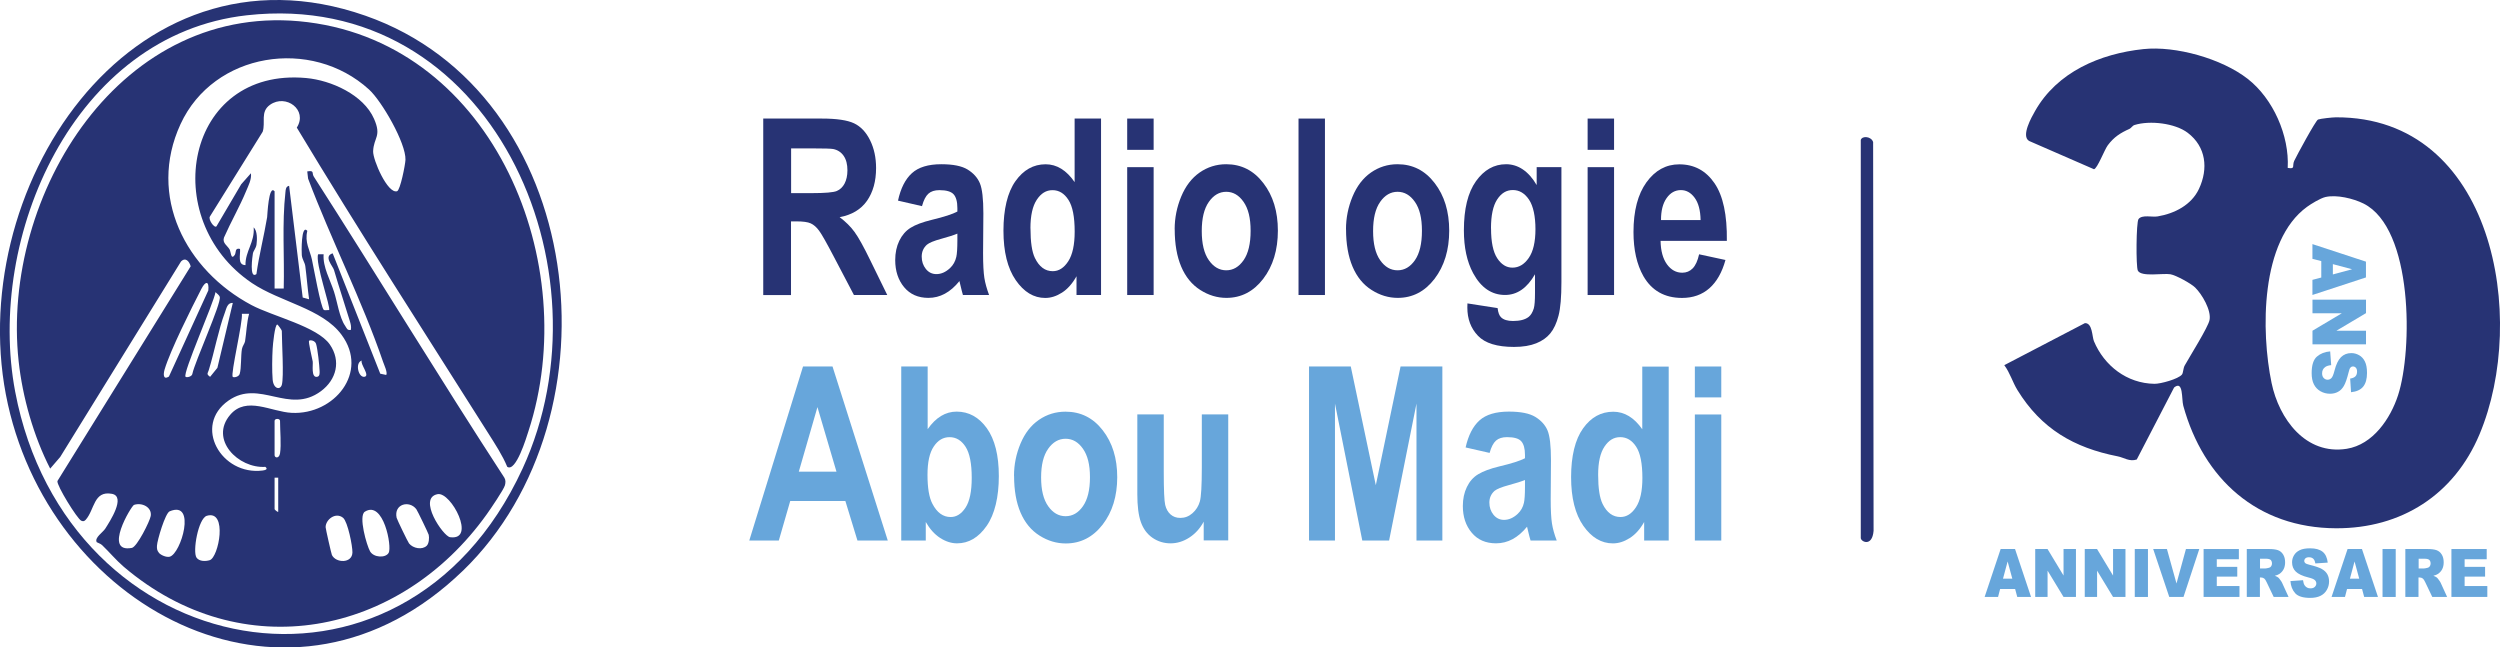 <svg width="139" height="36" viewBox="0 0 139 36" fill="none" xmlns="http://www.w3.org/2000/svg">
<g clip-path="url(#clip0_2779_167)">
<path d="M127.2 9.336C127.646 9.413 127.429 9.222 127.559 8.943C127.689 8.664 128.757 6.689 128.883 6.646C129.029 6.594 129.691 6.523 129.876 6.523C138.641 6.487 140.581 17.69 137.858 24.155C136.444 27.517 133.508 29.388 129.88 29.372C125.508 29.354 122.513 26.634 121.39 22.558C121.288 22.186 121.406 21.119 120.88 21.545L118.804 25.548C118.399 25.686 118.086 25.437 117.746 25.373C115.311 24.895 113.492 23.84 112.168 21.686C111.896 21.242 111.757 20.73 111.438 20.303L115.921 17.966C116.345 17.951 116.317 18.715 116.422 18.969C116.994 20.334 118.257 21.319 119.788 21.34C120.125 21.346 121.118 21.073 121.316 20.825C121.39 20.733 121.384 20.475 121.468 20.325C121.743 19.828 122.773 18.196 122.851 17.791C122.956 17.255 122.436 16.365 122.052 15.988C121.827 15.764 120.982 15.301 120.676 15.249C120.264 15.178 119.045 15.415 118.863 15.043C118.755 14.823 118.77 12.348 118.903 12.179C119.107 11.921 119.658 12.087 119.967 12.032C120.914 11.872 121.845 11.394 122.263 10.501C122.789 9.379 122.662 8.161 121.635 7.382C120.936 6.852 119.54 6.683 118.68 6.95C118.56 6.987 118.495 7.125 118.396 7.167C117.898 7.388 117.536 7.618 117.192 8.078C117.007 8.327 116.614 9.373 116.425 9.409L112.815 7.836C112.36 7.56 112.957 6.511 113.149 6.174C114.377 4.002 116.765 2.984 119.172 2.73C120.97 2.539 123.528 3.26 124.967 4.38C126.393 5.49 127.293 7.548 127.197 9.333L127.2 9.336ZM128.274 11.498C125.666 13.387 125.706 18.439 126.3 21.294C126.715 23.291 128.193 25.315 130.477 24.953C131.94 24.72 132.911 23.269 133.332 21.975C134.143 19.488 134.183 12.697 131.411 11.317C130.845 11.035 129.914 10.811 129.292 10.955C129.004 11.023 128.494 11.339 128.274 11.498Z" fill="#273374"/>
<path d="M25.736 31.733C16.267 40.903 3.038 34.128 0.439 22.48C-2.181 10.724 7.183 -3.718 20.316 0.873C32.601 5.167 34.668 23.081 25.739 31.733H25.736ZM13.73 0.849C4.099 1.916 -0.783 13.184 0.844 21.778C3.718 36.947 22.352 40.59 29.053 26.059C34.145 15.012 27.326 -0.66 13.73 0.849Z" fill="#273374"/>
<path d="M103.459 7.781C103.537 7.532 104.05 7.581 104.146 7.9L104.171 29.516C104.091 30.436 103.459 30.117 103.459 29.912V7.781Z" fill="#273374"/>
<path d="M28.202 25.954C27.945 25.325 27.534 24.703 27.169 24.123C23.593 18.465 19.948 12.821 16.502 7.095C17.13 6.111 15.895 5.203 15.014 5.826C14.46 6.218 14.775 6.804 14.605 7.325L11.672 12.036C11.564 12.187 11.905 12.696 12.034 12.588L13.411 10.245L13.953 9.632C13.993 9.981 13.816 10.306 13.687 10.619C13.337 11.469 12.826 12.358 12.452 13.211C12.356 13.515 12.628 13.64 12.765 13.867C12.839 13.99 12.836 14.481 13.049 14.18C13.142 14.048 13.04 13.763 13.346 13.84C13.377 14.152 13.185 14.738 13.649 14.741C13.634 13.962 14.169 13.472 14.104 12.64C14.315 12.837 14.299 13.337 14.262 13.597C14.228 13.821 14.089 13.935 14.061 14.097C14.042 14.208 13.844 15.548 14.256 15.241C14.404 14.18 14.677 13.134 14.853 12.076C14.868 11.978 14.933 10.239 15.267 10.635V16.042H15.775C15.821 14.26 15.673 12.453 15.871 10.678C15.886 10.527 15.892 10.368 16.075 10.331L16.83 16.542L17.186 16.64C17.099 16.029 17.055 15.41 16.975 14.796C16.947 14.591 16.808 14.435 16.78 14.189C16.765 14.063 16.734 12.435 17.087 12.834C16.929 13.475 17.232 13.91 17.343 14.432C17.433 14.846 17.835 17.1 18.005 17.232C18.052 17.268 18.209 17.232 18.296 17.241C18.411 17.131 17.501 14.582 17.69 14.137H17.993C17.943 14.849 18.352 15.539 18.571 16.22C18.751 16.772 18.872 17.661 19.187 18.112C19.277 18.241 19.299 18.388 19.509 18.342C19.537 18.161 19.503 18.02 19.45 17.848C19.162 16.901 18.847 15.962 18.571 15.014C18.51 14.796 17.965 14.251 18.497 14.085L21.142 20.777L21.476 20.848C21.56 20.707 21.356 20.29 21.3 20.121C20.134 16.713 18.407 13.315 17.13 9.932L17.083 9.531C17.498 9.457 17.325 9.629 17.445 9.816C21.012 15.376 24.437 21.023 28.041 26.558C28.122 26.696 28.112 26.828 28.075 26.979C28.017 27.209 27.262 28.316 27.067 28.589C22.228 35.364 13.439 37.096 6.88 31.512C6.463 31.156 6.073 30.686 5.671 30.303C5.587 30.223 5.389 30.162 5.38 30.147C5.234 29.901 5.72 29.601 5.853 29.392C6.101 29 7.016 27.607 6.224 27.457C5.2 27.264 5.262 28.343 4.767 28.898C4.687 28.987 4.619 28.997 4.517 28.951C4.297 28.855 3.137 26.979 3.193 26.745L10.602 14.806C10.528 14.536 10.317 14.281 10.064 14.539L3.347 25.408L2.79 26.055C1.875 24.27 1.253 22.096 1.036 20.084C0.037 10.837 6.741 -0.075 17.12 1.234C27.5 2.544 32.413 14.704 29.381 23.976C29.279 24.292 28.685 26.279 28.202 25.954ZM14.763 25.957C13.247 26.061 11.626 24.43 12.802 23.059C13.702 22.007 15.069 22.896 16.223 22.955C18.575 23.071 20.536 20.703 18.989 18.612C17.906 17.149 15.58 16.796 14.008 15.738C8.743 12.184 10.308 3.731 17.021 4.338C18.414 4.464 20.211 5.271 20.796 6.605C21.229 7.589 20.78 7.629 20.746 8.408C20.728 8.887 21.551 10.791 22.077 10.632C22.256 10.576 22.535 9.15 22.544 8.883C22.575 7.96 21.229 5.623 20.517 4.976C17.315 2.059 11.88 2.9 10.036 6.905C8.192 10.911 10.327 15.017 13.983 16.962C15.165 17.59 17.649 18.155 18.339 19.155C18.971 20.069 18.708 21.111 17.841 21.752C16.059 23.071 14.438 21.059 12.706 22.271C10.707 23.669 12.3 26.457 14.608 26.16C14.748 26.141 14.921 26.092 14.757 25.96L14.763 25.957ZM9.392 20.937L11.583 16.146C11.635 15.615 11.431 15.606 11.196 16.063C10.645 17.134 9.467 19.48 9.151 20.547C9.074 20.814 9.071 21.139 9.392 20.937ZM10.317 20.949C10.373 21.004 10.679 20.949 10.698 20.777C10.828 20.133 12.313 16.867 12.22 16.511C12.189 16.398 12.056 16.324 11.982 16.241C11.892 16.833 10.138 20.771 10.317 20.946V20.949ZM12.941 16.845C12.641 16.818 12.585 17.161 12.508 17.367C12.146 18.327 11.926 19.55 11.607 20.581C11.549 20.768 11.459 20.793 11.682 20.952L12.087 20.452L12.944 16.845H12.941ZM13.85 17.446H13.448C13.51 17.9 12.808 20.814 12.941 20.952C12.993 21.007 13.278 20.961 13.328 20.786C13.424 20.464 13.386 19.78 13.451 19.406C13.482 19.234 13.603 19.106 13.625 18.977C13.705 18.474 13.714 17.946 13.85 17.446ZM15.669 21.4C15.793 20.964 15.669 19.02 15.669 18.394C15.669 18.354 15.45 18.044 15.416 18.044C15.28 18.044 15.171 19.155 15.159 19.391C15.131 19.888 15.119 20.615 15.159 21.102C15.202 21.627 15.58 21.703 15.669 21.397V21.4ZM17.186 18.946C17.13 19.004 17.356 19.906 17.387 20.099C17.414 20.271 17.281 21.026 17.64 20.949C17.786 20.918 17.773 20.746 17.77 20.63C17.761 20.323 17.659 19.388 17.572 19.115C17.513 18.934 17.247 18.888 17.189 18.946H17.186ZM20.115 20.047C19.729 20.161 19.917 21.007 20.267 20.949C20.595 20.891 20.007 20.228 20.115 20.047ZM15.57 25.206C15.645 24.727 15.57 23.927 15.57 23.402C15.57 23.255 15.267 23.255 15.267 23.402V25.304C15.267 25.466 15.521 25.516 15.57 25.203V25.206ZM15.469 26.558H15.267V28.31C15.267 28.328 15.403 28.466 15.469 28.46V26.558ZM24.332 27.475C23.197 27.69 24.641 29.816 25.022 29.868C26.504 30.07 25.081 27.334 24.332 27.475ZM7.45 28.073C7.301 28.126 5.714 30.772 7.332 30.463C7.62 30.407 8.331 28.984 8.381 28.687C8.458 28.199 7.886 27.92 7.45 28.073ZM23.729 30.34C23.852 30.217 23.874 29.904 23.837 29.736C23.821 29.659 23.203 28.38 23.147 28.31C22.757 27.8 21.888 28.018 22.052 28.788C22.07 28.874 22.674 30.128 22.742 30.214C22.968 30.496 23.478 30.588 23.729 30.34ZM8.832 30.735C8.947 30.87 9.253 30.999 9.436 30.953C10.067 30.791 10.939 27.8 9.433 28.429C9.188 28.53 8.74 30.036 8.727 30.343C8.721 30.503 8.727 30.607 8.836 30.735H8.832ZM21.609 30.742C21.807 30.398 21.322 27.794 20.285 28.451C19.917 28.684 20.39 30.331 20.576 30.656C20.78 31.009 21.439 31.036 21.609 30.739V30.742ZM11.499 28.678C11.023 28.822 10.695 30.683 10.93 31.009C11.085 31.22 11.428 31.217 11.66 31.146C12.158 30.996 12.675 28.325 11.499 28.678ZM19.076 28.791C18.667 28.454 18.107 28.883 18.104 29.309C18.104 29.389 18.42 30.785 18.454 30.858C18.674 31.312 19.58 31.337 19.595 30.717C19.605 30.374 19.336 29.006 19.076 28.791Z" fill="#273374"/>
<path d="M42.436 16.403V6.592H45.697C46.517 6.592 47.114 6.681 47.485 6.856C47.856 7.033 48.154 7.346 48.376 7.797C48.599 8.248 48.71 8.763 48.71 9.343C48.71 10.079 48.54 10.686 48.203 11.168C47.866 11.646 47.358 11.95 46.684 12.075C47.018 12.324 47.297 12.6 47.513 12.898C47.73 13.195 48.027 13.729 48.395 14.489L49.332 16.403H47.479L46.359 14.268C45.96 13.505 45.688 13.023 45.542 12.827C45.397 12.628 45.239 12.493 45.075 12.419C44.911 12.345 44.651 12.309 44.296 12.309H43.98V16.406H42.43L42.436 16.403ZM43.986 10.738H45.134C45.877 10.738 46.341 10.698 46.526 10.619C46.712 10.539 46.857 10.401 46.959 10.205C47.061 10.008 47.117 9.763 47.117 9.469C47.117 9.137 47.049 8.871 46.91 8.668C46.771 8.466 46.579 8.337 46.325 8.285C46.198 8.263 45.824 8.251 45.196 8.251H43.986V10.741V10.738Z" fill="#273374"/>
<path d="M51.263 11.462L49.929 11.155C50.078 10.468 50.337 9.959 50.703 9.628C51.068 9.296 51.612 9.131 52.336 9.131C52.992 9.131 53.481 9.229 53.802 9.428C54.124 9.628 54.35 9.879 54.48 10.186C54.61 10.493 54.675 11.054 54.675 11.87L54.659 14.066C54.659 14.691 54.684 15.151 54.73 15.449C54.777 15.746 54.867 16.062 54.993 16.403H53.539C53.502 16.277 53.453 16.093 53.397 15.848C53.372 15.737 53.354 15.664 53.344 15.627C53.094 15.94 52.825 16.173 52.537 16.329C52.249 16.485 51.946 16.562 51.621 16.562C51.049 16.562 50.597 16.363 50.269 15.967C49.941 15.572 49.774 15.069 49.774 14.461C49.774 14.059 49.849 13.701 50 13.388C50.152 13.075 50.359 12.833 50.631 12.664C50.901 12.495 51.29 12.351 51.801 12.225C52.488 12.06 52.964 11.906 53.23 11.762V11.575C53.23 11.213 53.159 10.956 53.02 10.802C52.88 10.649 52.617 10.572 52.231 10.572C51.968 10.572 51.764 10.637 51.618 10.769C51.473 10.9 51.352 11.13 51.263 11.462ZM53.23 12.989C53.041 13.069 52.744 13.167 52.336 13.277C51.928 13.388 51.662 13.498 51.535 13.606C51.343 13.78 51.247 14.001 51.247 14.268C51.247 14.535 51.324 14.759 51.476 14.952C51.631 15.145 51.825 15.24 52.064 15.24C52.33 15.24 52.58 15.13 52.822 14.906C53.001 14.737 53.116 14.529 53.171 14.283C53.208 14.124 53.23 13.817 53.23 13.366V12.992V12.989Z" fill="#273374"/>
<path d="M61.221 16.403H59.854V15.36C59.628 15.765 59.359 16.069 59.05 16.268C58.74 16.467 58.431 16.566 58.115 16.566C57.478 16.566 56.931 16.237 56.476 15.578C56.021 14.919 55.792 14.002 55.792 12.824C55.792 11.646 56.015 10.701 56.457 10.076C56.9 9.45 57.459 9.134 58.137 9.134C58.759 9.134 59.294 9.466 59.749 10.125V6.592H61.218V16.403H61.221ZM57.295 12.695C57.295 13.453 57.376 14.002 57.54 14.342C57.778 14.833 58.109 15.078 58.533 15.078C58.87 15.078 59.158 14.894 59.396 14.526C59.634 14.158 59.752 13.609 59.752 12.876C59.752 12.06 59.638 11.471 59.405 11.113C59.176 10.754 58.88 10.573 58.521 10.573C58.162 10.573 57.88 10.751 57.645 11.106C57.41 11.462 57.292 11.99 57.292 12.695H57.295Z" fill="#273374"/>
<path d="M62.672 8.331V6.592H64.142V8.331H62.672ZM62.672 16.403V9.294H64.142V16.403H62.672Z" fill="#273374"/>
<path d="M65.311 12.747C65.311 12.121 65.432 11.517 65.673 10.934C65.914 10.351 66.255 9.904 66.697 9.594C67.139 9.287 67.631 9.131 68.176 9.131C69.017 9.131 69.707 9.48 70.242 10.18C70.781 10.879 71.05 11.759 71.05 12.826C71.05 13.894 70.778 14.793 70.236 15.501C69.695 16.209 69.011 16.562 68.188 16.562C67.678 16.562 67.192 16.415 66.731 16.12C66.27 15.826 65.917 15.394 65.676 14.826C65.435 14.256 65.314 13.566 65.314 12.747H65.311ZM66.818 12.848C66.818 13.553 66.948 14.093 67.211 14.467C67.474 14.841 67.795 15.029 68.179 15.029C68.562 15.029 68.884 14.841 69.144 14.467C69.404 14.093 69.534 13.547 69.534 12.833C69.534 12.118 69.404 11.6 69.144 11.226C68.884 10.851 68.562 10.664 68.179 10.664C67.795 10.664 67.474 10.851 67.211 11.226C66.948 11.6 66.818 12.139 66.818 12.845V12.848Z" fill="#273374"/>
<path d="M72.198 16.403V6.592H73.667V16.403H72.198Z" fill="#273374"/>
<path d="M74.837 12.747C74.837 12.121 74.958 11.517 75.199 10.934C75.44 10.351 75.781 9.904 76.223 9.594C76.665 9.287 77.157 9.131 77.702 9.131C78.543 9.131 79.233 9.48 79.768 10.18C80.307 10.879 80.576 11.759 80.576 12.826C80.576 13.894 80.303 14.793 79.762 15.501C79.221 16.209 78.537 16.562 77.714 16.562C77.204 16.562 76.718 16.415 76.257 16.12C75.793 15.826 75.443 15.394 75.202 14.826C74.961 14.256 74.84 13.566 74.84 12.747H74.837ZM76.344 12.848C76.344 13.553 76.474 14.093 76.736 14.467C76.999 14.841 77.321 15.029 77.705 15.029C78.088 15.029 78.41 14.841 78.67 14.467C78.93 14.093 79.06 13.547 79.06 12.833C79.06 12.118 78.93 11.6 78.67 11.226C78.41 10.851 78.088 10.664 77.705 10.664C77.321 10.664 76.999 10.851 76.736 11.226C76.474 11.6 76.344 12.139 76.344 12.845V12.848Z" fill="#273374"/>
<path d="M81.587 16.869L83.267 17.13C83.295 17.378 83.36 17.553 83.462 17.645C83.601 17.78 83.821 17.847 84.121 17.847C84.504 17.847 84.792 17.774 84.984 17.626C85.114 17.528 85.21 17.369 85.278 17.151C85.324 16.994 85.346 16.706 85.346 16.286V15.249C84.906 16.016 84.353 16.4 83.681 16.4C82.936 16.4 82.342 15.995 81.906 15.188C81.562 14.55 81.392 13.756 81.392 12.805C81.392 11.615 81.615 10.704 82.063 10.075C82.512 9.447 83.069 9.131 83.737 9.131C84.405 9.131 84.99 9.517 85.439 10.29V9.293H86.815V15.673C86.815 16.513 86.763 17.139 86.654 17.553C86.546 17.967 86.395 18.292 86.2 18.531C86.005 18.77 85.745 18.954 85.417 19.086C85.089 19.218 84.678 19.289 84.18 19.289C83.236 19.289 82.568 19.083 82.175 18.669C81.779 18.255 81.584 17.734 81.584 17.099C81.584 17.038 81.584 16.961 81.59 16.872L81.587 16.869ZM82.902 12.701C82.902 13.455 83.016 14.007 83.245 14.357C83.474 14.707 83.756 14.881 84.09 14.881C84.449 14.881 84.752 14.7 84.999 14.342C85.247 13.983 85.371 13.449 85.371 12.744C85.371 12.038 85.253 11.462 85.015 11.103C84.777 10.747 84.477 10.566 84.115 10.566C83.753 10.566 83.471 10.741 83.242 11.091C83.013 11.44 82.899 11.974 82.899 12.695L82.902 12.701Z" fill="#273374"/>
<path d="M88.272 8.331V6.592H89.742V8.331H88.272ZM88.272 16.403V9.294H89.742V16.403H88.272Z" fill="#273374"/>
<path d="M94.469 14.139L95.936 14.455C95.747 15.142 95.45 15.666 95.045 16.025C94.639 16.384 94.129 16.565 93.519 16.565C92.554 16.565 91.837 16.16 91.373 15.354C91.007 14.706 90.822 13.89 90.822 12.903C90.822 11.725 91.063 10.802 91.543 10.136C92.025 9.471 92.632 9.137 93.368 9.137C94.194 9.137 94.847 9.486 95.326 10.186C95.806 10.885 96.032 11.952 96.013 13.394H92.328C92.338 13.952 92.458 14.384 92.684 14.697C92.91 15.007 93.195 15.163 93.532 15.163C93.761 15.163 93.956 15.084 94.114 14.921C94.271 14.761 94.389 14.501 94.469 14.145V14.139ZM94.553 12.237C94.543 11.691 94.432 11.28 94.222 10.995C94.011 10.71 93.758 10.569 93.458 10.569C93.136 10.569 92.87 10.719 92.662 11.017C92.452 11.317 92.35 11.722 92.353 12.234H94.553V12.237Z" fill="#273374"/>
<path d="M49.36 30.053H47.674L47.002 27.854H43.937L43.302 30.053H41.66L44.648 20.377H46.288L49.36 30.053ZM46.508 26.226L45.45 22.634L44.413 26.226H46.508Z" fill="#67A6DB"/>
<path d="M50.109 30.053V20.377H51.578V23.861C52.033 23.211 52.568 22.886 53.19 22.886C53.867 22.886 54.427 23.195 54.87 23.812C55.312 24.431 55.535 25.318 55.535 26.474C55.535 27.63 55.309 28.593 54.857 29.241C54.406 29.888 53.858 30.21 53.212 30.21C52.893 30.21 52.58 30.108 52.271 29.909C51.962 29.71 51.696 29.412 51.473 29.023V30.053H50.105H50.109ZM51.569 26.397C51.569 27.124 51.658 27.661 51.841 28.008C52.095 28.501 52.435 28.747 52.856 28.747C53.181 28.747 53.456 28.572 53.685 28.222C53.914 27.873 54.028 27.321 54.028 26.569C54.028 25.769 53.914 25.192 53.682 24.836C53.453 24.484 53.156 24.306 52.797 24.306C52.438 24.306 52.15 24.477 51.918 24.824C51.683 25.171 51.569 25.695 51.569 26.397Z" fill="#67A6DB"/>
<path d="M56.379 26.449C56.379 25.833 56.5 25.238 56.741 24.661C56.983 24.085 57.323 23.646 57.765 23.343C58.208 23.039 58.7 22.889 59.244 22.889C60.086 22.889 60.776 23.232 61.311 23.922C61.849 24.612 62.118 25.48 62.118 26.532C62.118 27.584 61.846 28.471 61.305 29.17C60.763 29.869 60.08 30.216 59.257 30.216C58.746 30.216 58.26 30.072 57.799 29.78C57.338 29.489 56.986 29.066 56.744 28.504C56.503 27.943 56.383 27.259 56.383 26.456L56.379 26.449ZM57.886 26.548C57.886 27.244 58.016 27.774 58.279 28.145C58.542 28.517 58.864 28.701 59.247 28.701C59.631 28.701 59.953 28.517 60.212 28.145C60.472 27.774 60.602 27.238 60.602 26.535C60.602 25.833 60.472 25.321 60.212 24.95C59.953 24.579 59.631 24.395 59.247 24.395C58.864 24.395 58.542 24.579 58.279 24.95C58.016 25.321 57.886 25.851 57.886 26.548Z" fill="#67A6DB"/>
<path d="M66.926 30.053V29.004C66.725 29.378 66.459 29.673 66.128 29.888C65.797 30.102 65.45 30.21 65.082 30.21C64.714 30.21 64.374 30.105 64.077 29.9C63.78 29.694 63.566 29.403 63.433 29.029C63.3 28.655 63.235 28.136 63.235 27.477V23.042H64.705V26.262C64.705 27.247 64.733 27.851 64.785 28.075C64.838 28.296 64.937 28.474 65.082 28.602C65.228 28.731 65.407 28.796 65.627 28.796C65.877 28.796 66.103 28.71 66.301 28.535C66.499 28.36 66.635 28.146 66.71 27.888C66.784 27.63 66.821 27.002 66.821 25.996V23.039H68.29V30.047H66.923L66.926 30.053Z" fill="#67A6DB"/>
<path d="M72.782 30.053V20.377H75.103L76.495 26.977L77.871 20.377H80.195V30.053H78.756V22.438L77.234 30.053H75.743L74.224 22.438V30.053H72.785H72.782Z" fill="#67A6DB"/>
<path d="M82.822 25.182L81.488 24.878C81.64 24.201 81.897 23.701 82.262 23.372C82.627 23.047 83.171 22.885 83.895 22.885C84.551 22.885 85.04 22.983 85.362 23.179C85.683 23.375 85.909 23.624 86.039 23.924C86.169 24.225 86.234 24.78 86.234 25.584L86.219 27.749C86.219 28.365 86.243 28.819 86.29 29.111C86.336 29.402 86.426 29.718 86.553 30.052H85.099C85.061 29.93 85.012 29.746 84.956 29.503C84.931 29.393 84.916 29.319 84.904 29.285C84.653 29.592 84.384 29.825 84.096 29.979C83.808 30.132 83.505 30.209 83.18 30.209C82.608 30.209 82.156 30.012 81.829 29.62C81.498 29.227 81.334 28.733 81.334 28.135C81.334 27.74 81.408 27.387 81.559 27.077C81.708 26.767 81.918 26.528 82.191 26.366C82.463 26.203 82.849 26.056 83.36 25.933C84.047 25.771 84.523 25.617 84.789 25.479V25.295C84.789 24.94 84.718 24.685 84.579 24.532C84.44 24.378 84.177 24.305 83.79 24.305C83.527 24.305 83.323 24.369 83.177 24.498C83.032 24.627 82.911 24.857 82.822 25.182ZM84.792 26.685C84.603 26.765 84.306 26.86 83.898 26.97C83.49 27.08 83.224 27.188 83.097 27.292C82.905 27.464 82.809 27.681 82.809 27.945C82.809 28.209 82.886 28.43 83.038 28.62C83.193 28.81 83.388 28.905 83.623 28.905C83.889 28.905 84.143 28.795 84.381 28.574C84.56 28.408 84.675 28.203 84.73 27.961C84.767 27.801 84.789 27.5 84.789 27.056V26.685H84.792Z" fill="#67A6DB"/>
<path d="M92.783 30.053H91.415V29.022C91.19 29.424 90.921 29.722 90.611 29.918C90.302 30.114 89.992 30.212 89.677 30.212C89.04 30.212 88.492 29.887 88.037 29.24C87.582 28.59 87.353 27.685 87.353 26.526C87.353 25.367 87.576 24.434 88.019 23.818C88.461 23.198 89.021 22.892 89.698 22.892C90.32 22.892 90.856 23.217 91.31 23.867V20.383H92.78V30.059L92.783 30.053ZM88.857 26.397C88.857 27.145 88.941 27.685 89.105 28.02C89.343 28.504 89.674 28.746 90.098 28.746C90.435 28.746 90.723 28.566 90.961 28.201C91.199 27.839 91.317 27.296 91.317 26.575C91.317 25.771 91.202 25.189 90.97 24.836C90.741 24.483 90.444 24.305 90.085 24.305C89.726 24.305 89.445 24.48 89.21 24.83C88.975 25.18 88.857 25.701 88.857 26.397Z" fill="#67A6DB"/>
<path d="M94.234 22.095V20.377H95.703V22.095H94.234ZM94.234 30.053V23.045H95.703V30.053H94.234Z" fill="#67A6DB"/>
<path d="M129.063 15.428V14.517L128.571 14.391V13.572L131.547 14.548V15.425L128.571 16.4V15.56L129.063 15.431V15.428ZM129.707 15.259L130.777 14.971L129.707 14.686V15.256V15.259Z" fill="#67A6DB"/>
<path d="M131.55 16.658V17.41L129.905 18.388H131.55V19.145H128.574V18.388L130.208 17.416H128.574V16.661H131.55V16.658Z" fill="#67A6DB"/>
<path d="M129.558 19.537L129.614 20.301C129.471 20.316 129.363 20.35 129.289 20.402C129.168 20.485 129.109 20.604 129.109 20.758C129.109 20.871 129.14 20.96 129.202 21.021C129.264 21.083 129.335 21.113 129.416 21.113C129.493 21.113 129.561 21.083 129.623 21.025C129.685 20.966 129.741 20.828 129.796 20.614C129.886 20.261 130.007 20.009 130.158 19.859C130.31 19.709 130.502 19.632 130.734 19.632C130.888 19.632 131.031 19.672 131.167 19.749C131.303 19.825 131.411 19.942 131.488 20.098C131.566 20.255 131.606 20.466 131.606 20.736C131.606 21.067 131.535 21.322 131.393 21.497C131.25 21.672 131.024 21.776 130.718 21.807L130.669 21.049C130.802 21.028 130.901 20.988 130.963 20.923C131.024 20.859 131.052 20.77 131.052 20.657C131.052 20.564 131.031 20.494 130.984 20.445C130.938 20.396 130.882 20.374 130.817 20.374C130.771 20.374 130.727 20.393 130.69 20.433C130.65 20.47 130.613 20.561 130.582 20.703C130.495 21.052 130.409 21.304 130.319 21.457C130.229 21.61 130.121 21.721 129.988 21.788C129.858 21.859 129.71 21.892 129.549 21.892C129.357 21.892 129.181 21.846 129.02 21.755C128.859 21.663 128.735 21.534 128.652 21.368C128.568 21.203 128.528 20.994 128.528 20.742C128.528 20.301 128.627 19.994 128.822 19.825C129.017 19.657 129.264 19.559 129.564 19.537H129.558Z" fill="#67A6DB"/>
<path d="M112.035 32.75H111.206L111.092 33.189H110.346L111.237 30.523H112.035L112.926 33.189H112.159L112.042 32.75H112.035ZM111.884 32.173L111.624 31.217L111.367 32.173H111.887H111.884Z" fill="#67A6DB"/>
<path d="M113.158 30.525H113.842L114.733 32.001V30.525H115.423V33.191H114.733L113.845 31.728V33.191H113.158V30.525Z" fill="#67A6DB"/>
<path d="M115.912 30.525H116.595L117.486 32.001V30.525H118.176V33.191H117.486L116.598 31.728V33.191H115.912V30.525Z" fill="#67A6DB"/>
<path d="M118.693 30.525H119.426V33.191H118.693V30.525Z" fill="#67A6DB"/>
<path d="M119.717 30.525H120.481L121.013 32.442L121.539 30.525H122.281L121.403 33.191H120.611L119.717 30.525Z" fill="#67A6DB"/>
<path d="M122.52 30.526H124.481V31.094H123.253V31.517H124.392V32.06H123.253V32.584H124.515V33.189H122.52V30.523V30.526Z" fill="#67A6DB"/>
<path d="M124.921 33.191V30.525H126.139C126.365 30.525 126.539 30.547 126.656 30.59C126.774 30.633 126.873 30.715 126.944 30.832C127.018 30.952 127.052 31.093 127.052 31.265C127.052 31.412 127.024 31.541 126.969 31.648C126.913 31.755 126.836 31.841 126.737 31.909C126.675 31.951 126.588 31.985 126.48 32.013C126.566 32.047 126.631 32.077 126.672 32.111C126.699 32.133 126.737 32.178 126.789 32.252C126.842 32.323 126.876 32.378 126.891 32.418L127.244 33.191H126.418L126.028 32.375C125.979 32.27 125.935 32.2 125.895 32.169C125.842 32.129 125.784 32.108 125.716 32.108H125.651V33.191H124.917H124.921ZM125.654 31.605H125.963C125.997 31.605 126.062 31.593 126.158 31.568C126.208 31.556 126.248 31.528 126.276 31.485C126.307 31.439 126.322 31.39 126.322 31.332C126.322 31.246 126.297 31.179 126.251 31.133C126.201 31.087 126.112 31.065 125.979 31.065H125.657V31.608L125.654 31.605Z" fill="#67A6DB"/>
<path d="M127.352 32.308L128.048 32.259C128.064 32.388 128.095 32.483 128.141 32.55C128.215 32.658 128.324 32.713 128.463 32.713C128.568 32.713 128.648 32.685 128.704 32.63C128.76 32.575 128.788 32.511 128.788 32.44C128.788 32.369 128.76 32.308 128.707 32.256C128.655 32.201 128.528 32.149 128.333 32.103C128.011 32.023 127.782 31.913 127.646 31.781C127.507 31.646 127.439 31.474 127.439 31.265C127.439 31.127 127.473 30.998 127.544 30.879C127.615 30.756 127.72 30.661 127.863 30.591C128.005 30.52 128.197 30.486 128.444 30.486C128.747 30.486 128.976 30.551 129.137 30.677C129.295 30.802 129.391 31.005 129.422 31.281L128.732 31.327C128.713 31.207 128.676 31.118 128.618 31.066C128.559 31.011 128.478 30.983 128.373 30.983C128.29 30.983 128.225 31.005 128.181 31.044C128.138 31.084 128.116 31.134 128.116 31.192C128.116 31.235 128.135 31.271 128.169 31.305C128.203 31.339 128.287 31.373 128.413 31.403C128.732 31.48 128.961 31.56 129.1 31.64C129.239 31.719 129.338 31.817 129.403 31.934C129.465 32.05 129.496 32.182 129.496 32.33C129.496 32.501 129.453 32.658 129.369 32.802C129.286 32.946 129.168 33.056 129.017 33.13C128.865 33.204 128.676 33.243 128.447 33.243C128.045 33.243 127.767 33.155 127.612 32.983C127.457 32.808 127.368 32.587 127.349 32.317L127.352 32.308Z" fill="#67A6DB"/>
<path d="M131.324 32.75H130.495L130.381 33.189H129.635L130.526 30.523H131.324L132.215 33.189H131.448L131.331 32.75H131.324ZM131.173 32.173L130.913 31.217L130.656 32.173H131.176H131.173Z" fill="#67A6DB"/>
<path d="M132.469 30.525H133.202V33.191H132.469V30.525Z" fill="#67A6DB"/>
<path d="M133.737 33.191V30.525H134.956C135.182 30.525 135.355 30.547 135.473 30.59C135.591 30.633 135.69 30.715 135.761 30.832C135.835 30.952 135.869 31.093 135.869 31.265C135.869 31.412 135.841 31.541 135.786 31.648C135.73 31.755 135.652 31.841 135.553 31.909C135.492 31.951 135.405 31.985 135.297 32.013C135.383 32.047 135.448 32.077 135.489 32.111C135.516 32.133 135.553 32.178 135.606 32.252C135.659 32.323 135.693 32.378 135.708 32.418L136.061 33.191H135.235L134.845 32.375C134.796 32.27 134.752 32.2 134.712 32.169C134.659 32.129 134.601 32.108 134.533 32.108H134.468V33.191H133.734H133.737ZM134.474 31.605H134.783C134.817 31.605 134.882 31.593 134.978 31.568C135.028 31.556 135.068 31.528 135.096 31.485C135.127 31.439 135.142 31.39 135.142 31.332C135.142 31.246 135.117 31.179 135.071 31.133C135.021 31.087 134.932 31.065 134.799 31.065H134.477V31.608L134.474 31.605Z" fill="#67A6DB"/>
<path d="M136.299 30.526H138.261V31.094H137.033V31.517H138.171V32.06H137.033V32.584H138.295V33.189H136.299V30.523V30.526Z" fill="#67A6DB"/>
</g>
<defs>
<clipPath id="clip0_2779_167">
<rect width="139" height="36" fill="white"/>
</clipPath>
</defs>
</svg>

